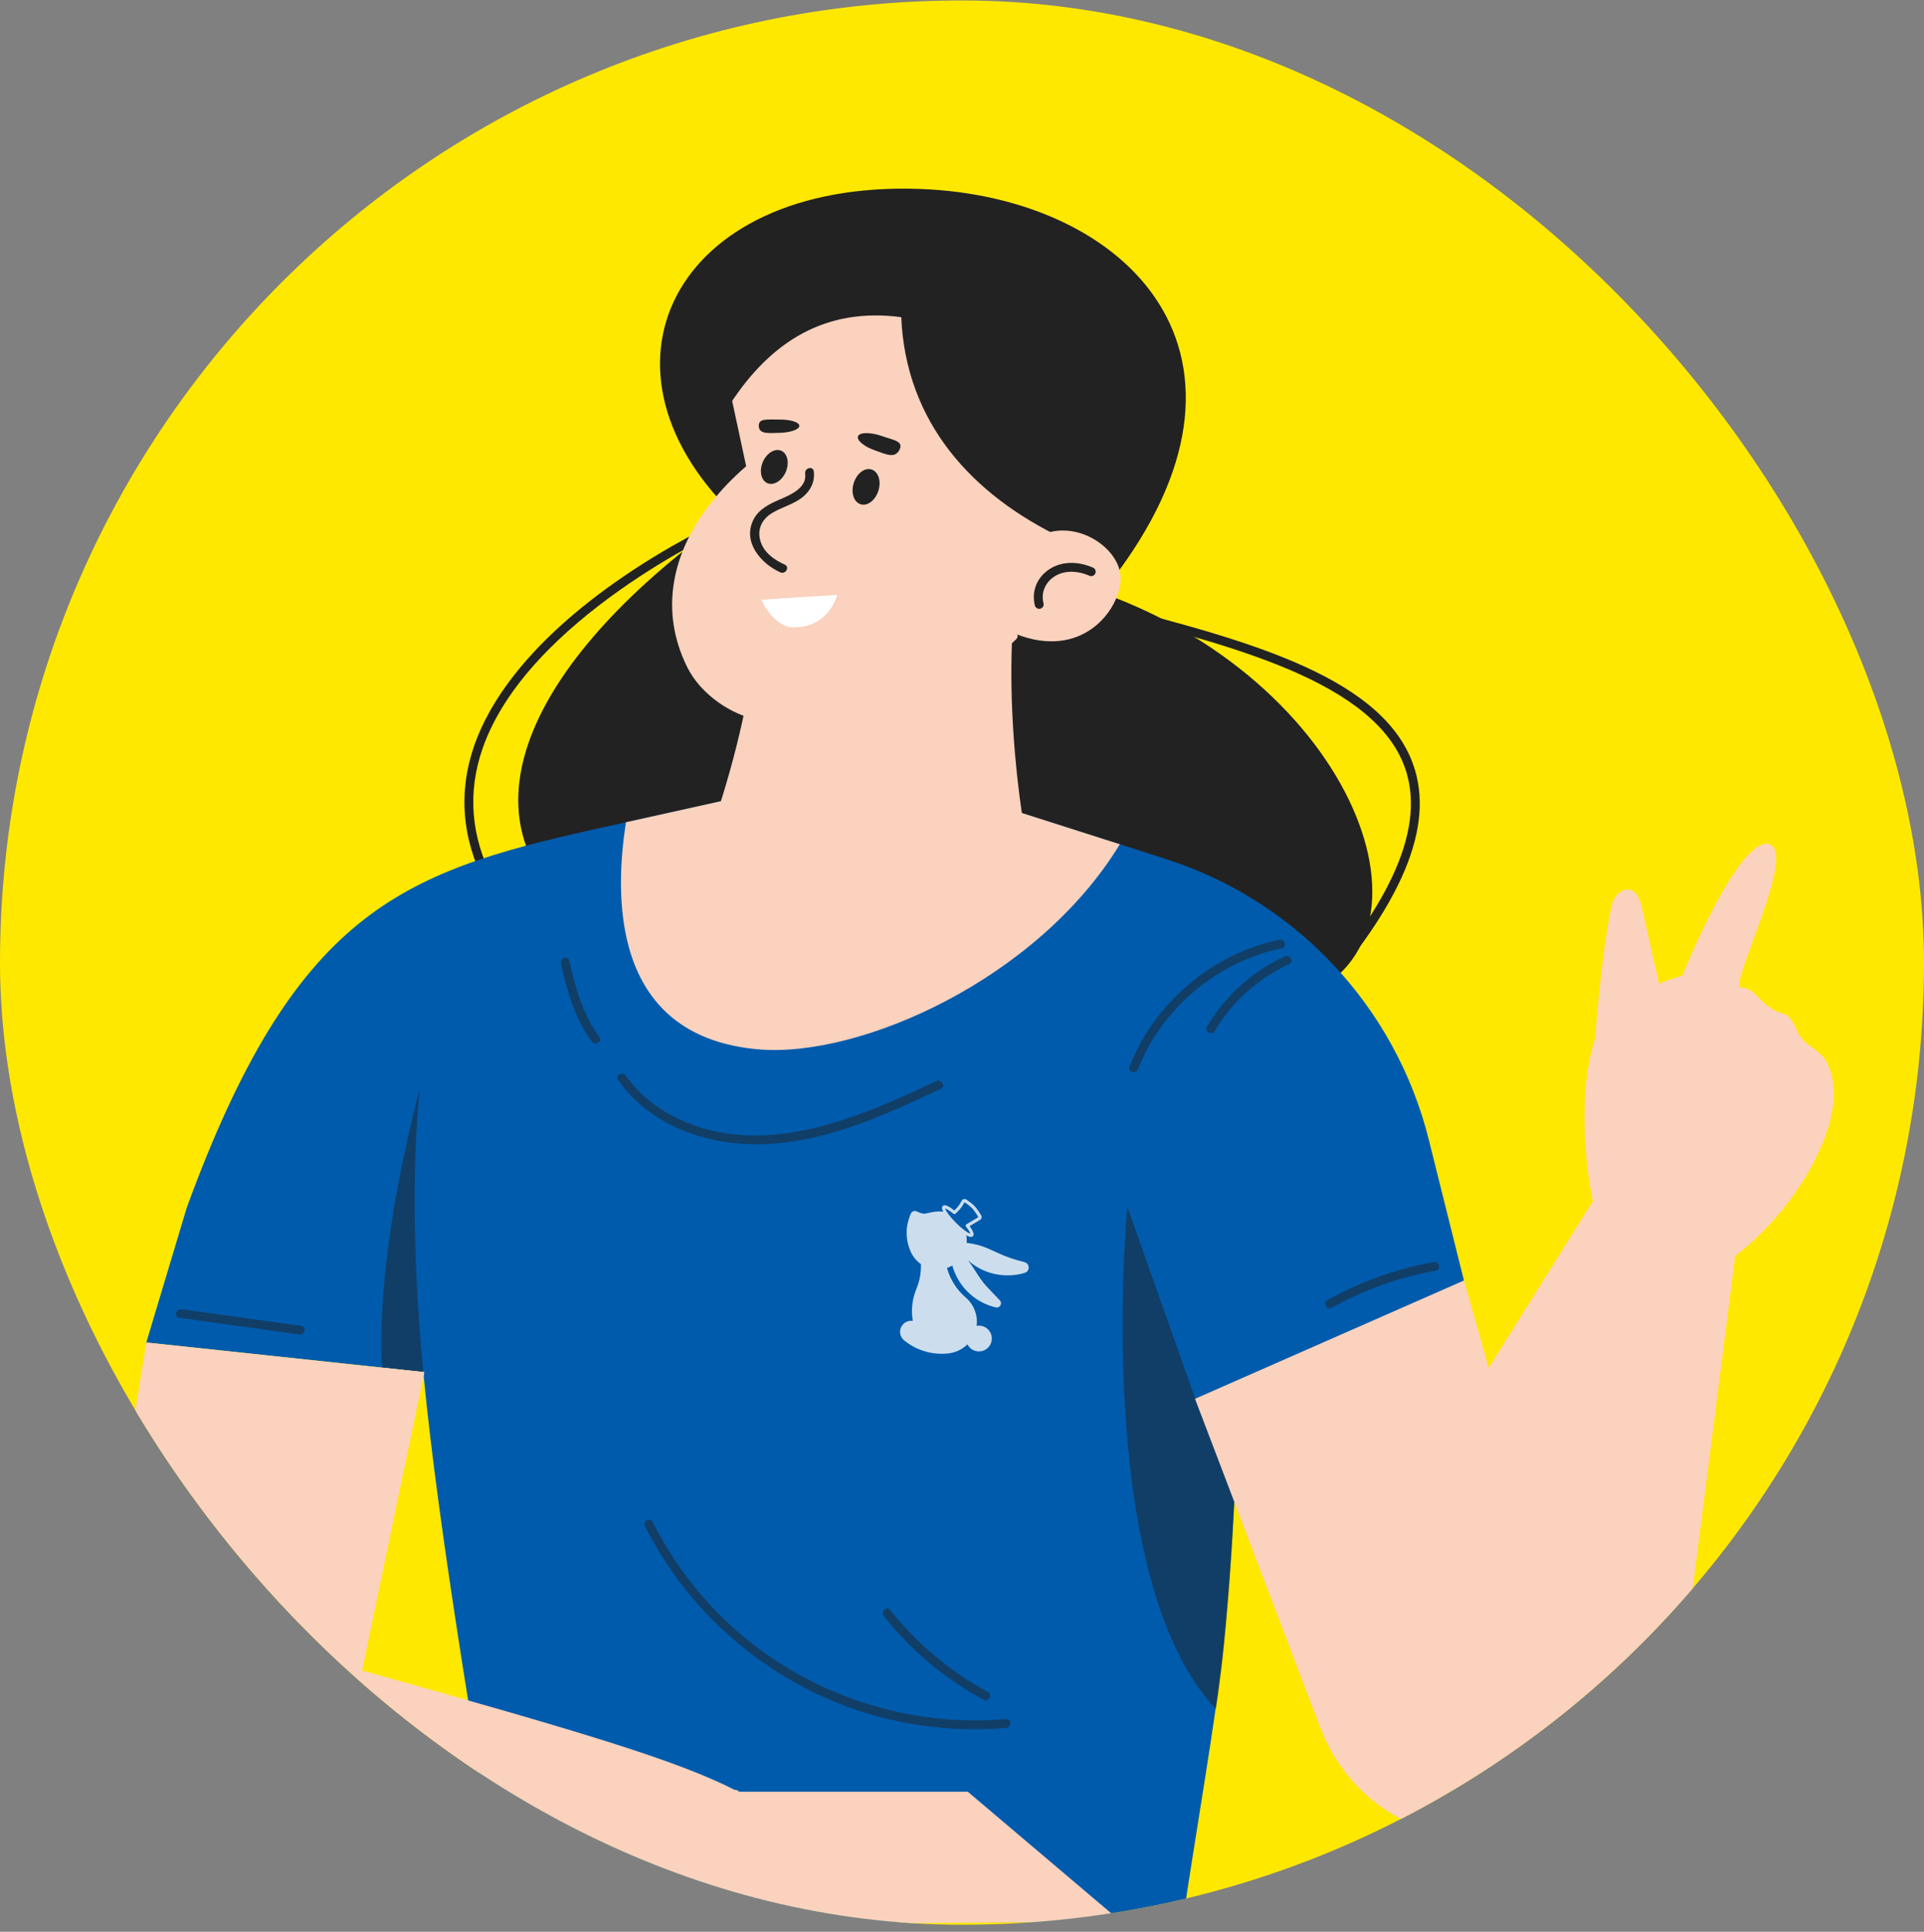 <svg width="256" height="257" viewBox="0 0 256 257" fill="none" xmlns="http://www.w3.org/2000/svg">
<rect x="0" y="0" width="256" height="257" fill="#808080" stroke="none"/>
<g clip-path="url(#clip0_2316_54013)">
<rect y="0.059" width="256" height="256" rx="128" fill="#FFE800"/>
<path d="M173.422 134.979L172.557 134.182C184.705 121.023 189.481 110.772 187.162 102.841C185.628 97.613 180.911 93.289 172.744 89.613C165.422 86.321 156.351 83.962 147.575 81.672C145.501 81.132 143.349 80.571 141.295 80.021L141.599 78.881C143.653 79.431 145.796 79.991 147.87 80.532C165.953 85.24 184.656 90.114 188.292 102.507C190.749 110.871 185.884 121.495 173.422 134.979Z" fill="#222222"/>
<path d="M64.549 117.545C61.443 111.51 60.962 105.319 63.114 99.147C64.893 94.036 69.581 86.135 81.767 77.525C89.03 72.395 95.624 69.398 95.693 69.368L96.175 70.439C95.919 70.557 70.219 82.341 64.224 99.54C62.18 105.387 62.642 111.265 65.6 117.004L64.549 117.545Z" fill="#222222"/>
<path d="M76.48 121.416C60.952 108.443 70.19 87.608 97.511 68.345C77.069 48.296 90.435 23.284 123.752 25.201C151.368 26.871 171.221 48.64 146.602 78.861C181.393 91.352 193.628 127.116 171.417 133.209L76.48 121.416Z" fill="#222222"/>
<path d="M162.827 218.766C161.981 227.503 158.954 244.662 157.352 255.709H67.123C64.027 236.711 58.405 204.554 56.322 182.54C55.123 169.754 54.69 156.85 55.84 144.811L163.348 146.383C164.075 155.415 164.488 164.063 164.655 172.368C164.969 189.193 164.222 204.584 162.827 218.775V218.766Z" fill="#005BAC"/>
<path opacity="0.5" d="M161.786 227.365C145.275 209.871 149.993 160.535 149.993 160.535L164.666 172.368C164.98 189.193 163.948 213.802 161.786 227.365Z" fill="#222222"/>
<path d="M230.924 166.732L230.885 167.057L224.526 216.825C221.971 225.169 218.669 232.039 214.384 236.992C214.345 237.051 214.286 237.12 214.227 237.179C206.718 245.768 194.866 246.761 185.962 241.759C181.46 239.243 177.716 235.194 175.672 229.818L159.004 186.093L171.849 167.253L194.797 170.349L198.079 181.995L211.947 159.784L212.988 158.113L230.924 166.723V166.732Z" fill="#FAD2BE"/>
<g style="mix-blend-mode:multiply">
<path d="M198.866 180.886C193.412 188.414 189.726 197.171 188.154 206.331C188.026 207.078 189.166 207.392 189.294 206.645C190.857 197.574 194.493 188.945 199.888 181.486C200.331 180.866 199.309 180.277 198.866 180.886Z" fill="#FAD2BE"/>
</g>
<g style="mix-blend-mode:multiply">
<path d="M216.724 146.006C221.088 147.087 224.528 150.999 224.96 155.5C225.029 156.247 226.208 156.257 226.139 155.5C225.668 150.488 221.953 146.085 217.039 144.876C216.302 144.689 215.987 145.829 216.724 146.016V146.006Z" fill="#FAD2BE"/>
</g>
<g style="mix-blend-mode:multiply">
<path d="M225.303 134.233C230.561 134.272 235.691 136.297 239.563 139.864C240.123 140.376 240.959 139.55 240.398 139.029C236.3 135.245 230.885 133.103 225.303 133.054C224.546 133.054 224.546 134.223 225.303 134.233Z" fill="#FAD2BE"/>
</g>
<path d="M230.886 167.065C239.112 160.922 247.23 147.547 242.699 140.726C241.952 139.96 241.372 139.488 240.91 139.203C240.085 138.672 239.426 137.896 239.053 136.992C238.67 136.058 238.07 135.075 237.254 134.849C234.168 133.994 233.795 131.419 231.643 131.39C229.884 131.36 239.348 113.159 235.309 112.284C231.269 111.409 223.839 129.788 223.839 129.788C223.839 129.788 219.839 130.898 215.83 133.168C209.815 136.559 210.238 151.861 211.948 159.812L216.763 168.539L230.886 167.075V167.065Z" fill="#FAD2BE"/>
<g style="mix-blend-mode:multiply">
<path d="M221.963 148.446C221.354 146.401 222.504 141.615 227.752 134.814C227.948 134.569 228.302 134.519 228.548 134.716C228.793 134.913 228.843 135.266 228.646 135.512C223.3 142.431 222.641 146.785 223.044 148.121C223.123 148.367 223.231 148.534 223.359 148.583C224.371 148.927 224.882 148.465 226.906 146.421L227.732 145.596C227.83 145.497 227.958 145.448 228.086 145.438C228.744 143.591 230.091 141.35 232.42 138.873C232.636 138.647 232.99 138.637 233.226 138.854C233.452 139.07 233.462 139.424 233.245 139.659C228.764 144.406 228.371 147.846 228.843 149.134C228.961 149.458 229.206 149.851 229.678 149.9C231.535 150.107 234.857 145.91 237.766 142.205C237.963 141.959 238.317 141.92 238.562 142.107C238.808 142.303 238.847 142.657 238.661 142.903C236.852 145.212 235.093 147.443 233.462 148.986C233.57 150.401 233.924 151.276 234.474 151.433C235.879 151.856 239.064 148.632 240.872 146.205C241.059 145.949 241.412 145.9 241.668 146.087C241.924 146.274 241.973 146.627 241.786 146.883C241.029 147.895 237.344 152.642 234.69 152.603C234.503 152.603 234.327 152.573 234.159 152.524C233.245 152.249 232.675 151.384 232.44 149.89C231.496 150.627 230.602 151.06 229.776 151.04C229.707 151.04 229.639 151.04 229.57 151.03C228.754 150.942 228.105 150.392 227.791 149.527C227.585 148.966 227.506 148.22 227.624 147.325C226.012 148.947 225.088 149.861 223.899 149.841C223.614 149.841 223.319 149.782 222.985 149.664C222.641 149.546 222.189 149.242 221.953 148.455L221.963 148.446Z" fill="#FAD2BE"/>
</g>
<path d="M221.067 132.256C220.202 128.423 219.328 124.6 218.463 120.767C218.246 119.814 217.902 118.713 216.988 118.419C216.251 118.173 215.426 118.625 214.974 119.274C214.522 119.922 214.364 120.728 214.227 121.504C212.812 129.386 212.271 137.406 211.731 145.396L221.077 132.256H221.067Z" fill="#FAD2BE"/>
<path d="M194.807 170.342L159.034 186.076L149.992 160.524L63.114 159.737L56.529 182.224L56.431 182.538L50.829 181.939L19.468 178.597L24.854 160.651C39.124 121.605 53.148 116.082 78.966 110.352L83.29 109.389L104.381 104.711L126.395 105.104L149 112.318L155.083 114.264C172.439 119.807 185.687 133.939 190.11 151.61L194.788 170.352L194.807 170.342Z" fill="#005BAC"/>
<path opacity="0.5" d="M56.323 182.54L50.829 181.95C50.347 172.339 51.969 160.014 55.841 144.811C54.701 156.85 55.124 169.754 56.323 182.54Z" fill="#222222"/>
<path d="M149.009 112.308C138.021 130.342 114.346 140.77 100.911 139.6C82.395 137.988 81.412 121.3 83.289 109.389L104.38 104.711L126.395 105.104L148.999 112.318L149.009 112.308Z" fill="#FAD2BE"/>
<path d="M138.582 119.244L88.863 121.602C91.025 118.516 93.03 114.998 94.838 110.801C97.089 105.563 99.025 99.254 100.45 91.332L116.823 86.133L135.044 80.335C133.432 94.035 136.233 114.497 138.582 119.253V119.244Z" fill="#FAD2BE"/>
<g style="mix-blend-mode:multiply">
<path d="M117.167 93.984C117.167 93.984 109.148 106.318 94.838 110.8C97.089 105.562 99.025 99.252 100.45 91.331L116.823 86.132L117.167 93.984Z" fill="#FAD2BE"/>
</g>
<g style="mix-blend-mode:multiply">
<path d="M91.221 121.226C91.143 121.226 91.054 121.206 90.975 121.177C90.681 121.039 90.543 120.695 90.681 120.4C94.287 112.46 97.295 103.172 99.142 94.239C99.211 93.924 99.516 93.718 99.84 93.777C100.155 93.846 100.361 94.15 100.302 94.474C98.435 103.496 95.408 112.872 91.762 120.892C91.663 121.108 91.447 121.236 91.221 121.236V121.226Z" fill="#FAD2BE"/>
</g>
<path d="M144.095 60.471L135.054 84.244L117.177 93.974C105.678 98.004 99.359 96.117 95.614 93.463C93.845 92.205 92.361 90.613 91.438 88.755C89.59 85.021 89.069 81.247 89.659 77.571C90.239 73.866 91.949 70.269 94.553 66.967C95.89 65.237 97.482 63.586 99.28 62.024L96.332 48.264L101.835 39.233L124.636 35.498L144.095 60.461V60.471Z" fill="#FAD2BE"/>
<path d="M141.54 71.679C129.275 65.851 120.508 56.151 119.919 42.195C109.934 40.869 102.612 45.331 97.118 53.792L94.563 56.298L93.973 45.095L101.491 35.218L127.732 31.237L146.602 52.908L149.255 69.124L141.54 71.679Z" fill="#222222"/>
<path d="M149.108 77.093C148.96 81.221 143.948 87.855 135.103 84.317C131.172 82.745 133.039 81.496 133.039 77.831C133.039 74.165 135.692 71.688 139.82 70.754C144.39 69.722 149.235 73.428 149.108 77.093Z" fill="#FAD2BE"/>
<path d="M138.267 80.99C138.002 80.99 137.766 80.813 137.697 80.548C137.275 78.877 137.815 77.206 139.142 76.086C140.754 74.72 143.102 74.504 145.432 75.516C145.727 75.644 145.864 75.998 145.736 76.292C145.609 76.587 145.255 76.725 144.96 76.597C143.053 75.772 141.166 75.909 139.908 76.98C138.935 77.806 138.533 79.034 138.847 80.263C138.926 80.577 138.729 80.902 138.415 80.98C138.365 80.99 138.316 81 138.267 81V80.99Z" fill="#222222"/>
<path d="M107.133 63.014C107.398 64.921 105.118 65.864 103.722 66.464C102.366 67.043 100.931 67.761 100.243 69.147C98.769 72.115 101.246 74.984 103.83 76.144C104.518 76.459 105.118 75.437 104.43 75.122C103.083 74.513 101.727 73.589 101.226 72.125C100.676 70.513 101.324 69.098 102.739 68.243C104.027 67.466 105.54 67.112 106.739 66.179C107.83 65.324 108.469 64.085 108.273 62.69C108.164 61.943 107.034 62.257 107.133 63.004V63.014Z" fill="#222222"/>
<path d="M116.872 65.292C116.469 66.569 115.408 67.375 114.504 67.08C113.6 66.795 113.187 65.528 113.6 64.25C114.002 62.972 115.064 62.166 115.968 62.461C116.872 62.746 117.285 64.014 116.872 65.292Z" fill="#222222"/>
<path d="M104.558 62.769C104.047 63.958 102.956 64.636 102.111 64.282C101.266 63.919 100.991 62.661 101.492 61.471C102.003 60.282 103.094 59.604 103.939 59.958C104.784 60.322 105.059 61.58 104.558 62.769Z" fill="#222222"/>
<path d="M106.356 56.641C106.366 57.133 105.167 57.555 103.683 57.585C102.199 57.614 101.068 57.762 100.97 56.759C100.852 55.57 102.159 55.845 103.643 55.816C105.127 55.786 106.346 56.16 106.356 56.641Z" fill="#222222"/>
<path d="M114.179 58.004C113.913 58.525 114.916 59.389 116.419 59.92C117.923 60.451 118.994 60.991 119.623 59.94C120.36 58.692 118.886 58.554 117.383 58.023C115.879 57.493 114.444 57.483 114.179 58.004Z" fill="#222222"/>
<path d="M101.315 79.794L111.359 79.165C111.359 79.165 110.396 83.421 105.639 83.47C102.927 83.499 101.315 79.794 101.315 79.794Z" fill="white"/>
<path d="M110.652 80.767C111.192 79.902 111.359 79.165 111.359 79.165L101.315 79.794C101.315 79.794 101.62 80.502 102.2 81.298L110.642 80.767H110.652Z" fill="white"/>
<g opacity="0.5">
<path d="M82.259 143.702C85.423 148.223 90.504 150.876 95.861 151.82C102.111 152.93 108.421 151.672 114.317 149.54C118.032 148.193 121.619 146.522 125.187 144.852C125.875 144.527 125.275 143.515 124.587 143.83C114.003 148.783 101.423 154.336 89.954 148.694C87.31 147.387 84.961 145.52 83.271 143.093C82.838 142.473 81.816 143.063 82.249 143.692L82.259 143.702Z" fill="#222222"/>
<path d="M170.238 125.012C161.275 126.88 153.609 133.415 150.268 141.926C149.992 142.634 151.132 142.938 151.408 142.241C154.602 134.113 162.012 127.931 170.552 126.152C171.299 125.995 170.985 124.865 170.238 125.012Z" fill="#222222"/>
<path d="M170.945 127.236C166.63 129.212 163.004 132.504 160.596 136.582C160.213 137.241 161.225 137.831 161.618 137.182C163.938 133.261 167.407 130.155 171.544 128.258C172.232 127.944 171.633 126.922 170.945 127.236Z" fill="#222222"/>
<path d="M190.729 167.898C185.776 168.792 181 170.512 176.607 172.959C175.948 173.333 176.538 174.345 177.206 173.981C181.521 171.573 186.189 169.912 191.054 169.038C191.801 168.9 191.486 167.77 190.739 167.898H190.729Z" fill="#222222"/>
<path d="M23.851 175.31C29.168 176.047 34.475 176.794 39.792 177.531C40.538 177.64 40.853 176.5 40.106 176.391C34.789 175.654 29.482 174.907 24.165 174.17C23.418 174.062 23.104 175.202 23.851 175.31Z" fill="#222222"/>
<path d="M85.826 203.057C92.627 216.58 105.6 226.398 120.489 229.199C124.902 230.024 129.403 230.26 133.865 229.877C134.612 229.808 134.622 228.629 133.865 228.698C118.681 230.015 103.556 223.951 93.541 212.462C90.897 209.425 88.647 206.064 86.838 202.467C86.494 201.789 85.482 202.388 85.816 203.066L85.826 203.057Z" fill="#222222"/>
<path d="M117.599 215.007C121.215 219.568 125.746 223.361 130.866 226.123C131.535 226.486 132.134 225.464 131.466 225.101C126.424 222.378 122.002 218.663 118.434 214.172C117.962 213.582 117.137 214.418 117.599 215.007Z" fill="#222222"/>
<path d="M74.632 128.15C75.398 131.728 76.528 135.58 78.72 138.558C79.162 139.168 80.184 138.578 79.742 137.959C77.6 135.05 76.519 131.315 75.772 127.826C75.615 127.089 74.475 127.394 74.632 128.141V128.15Z" fill="#222222"/>
</g>
<path d="M149.109 255.606L97.965 256.058L44.894 255.606C35.037 255.095 26.968 252.559 21.307 248.107C14.644 242.879 11.273 234.977 12.147 224.54C12.246 223.42 12.383 222.28 12.57 221.1L19.479 178.604L56.442 182.545L48.186 222.24C76.294 230.103 90.446 234.23 98.201 238.358H128.765L149.109 255.596V255.606Z" fill="#FAD2BE"/>
<g style="mix-blend-mode:multiply">
<path d="M56.529 182.223L53.679 195.805C52.067 192.041 51.104 187.431 50.838 181.938L56.44 182.537L56.539 182.223H56.529Z" fill="#FAD2BE"/>
</g>
<g style="mix-blend-mode:multiply">
<path d="M91.389 243.321C93.649 241.955 95.919 240.599 98.18 239.233C98.829 238.839 98.239 237.817 97.58 238.21C95.32 239.577 93.05 240.933 90.789 242.299C90.141 242.692 90.73 243.714 91.389 243.321Z" fill="#FAD2BE"/>
</g>
<g style="mix-blend-mode:multiply">
<path d="M137.628 254.557C134.1 251.609 130.562 248.67 127.033 245.722C126.454 245.24 125.618 246.066 126.198 246.557C129.726 249.506 133.264 252.444 136.793 255.393C137.372 255.874 138.208 255.049 137.628 254.557Z" fill="#FAD2BE"/>
</g>
<g style="mix-blend-mode:multiply">
<path d="M119.939 251.169C122.032 252.672 124.135 254.186 126.228 255.69C126.848 256.132 127.437 255.11 126.828 254.668C124.735 253.164 122.631 251.65 120.538 250.147C119.919 249.704 119.329 250.727 119.939 251.169Z" fill="#FAD2BE"/>
</g>
<g style="mix-blend-mode:multiply">
<path d="M124.538 92.338C128.509 90.559 132.096 88.043 135.221 85.026C135.772 84.495 134.936 83.669 134.386 84.19C131.329 87.139 127.821 89.576 123.939 91.325C123.251 91.64 123.85 92.652 124.538 92.347V92.338Z" fill="#FAD2BE"/>
</g>
<path opacity="0.8" d="M136.282 167.896C135.692 167.748 135.034 167.571 134.395 167.345C132.459 166.677 131.496 165.94 129.835 165.557C129.383 165.449 128.98 165.39 128.616 165.341C128.646 165.006 128.636 164.662 128.577 164.338C128.813 164.476 129 164.544 129.147 164.554C129.275 164.554 129.363 164.535 129.442 164.456C129.579 164.318 129.678 164.024 129.009 163.119L130.405 162.284C130.503 162.225 130.582 162.127 130.601 162.009C130.631 161.891 130.601 161.773 130.552 161.675C130.385 161.4 130.051 160.889 129.766 160.554C129.471 160.21 128.911 159.807 128.597 159.591C128.488 159.522 128.361 159.493 128.233 159.532C128.105 159.562 128.007 159.65 127.948 159.768C127.83 160.004 127.594 160.377 127.378 160.623C127.231 160.78 127.093 160.928 126.985 161.036C125.796 160.092 125.53 160.358 125.442 160.446C125.294 160.594 125.314 160.839 125.501 161.193C124.636 161.085 123.86 161.301 123.545 161.36C123.113 161.429 122.926 161.626 122.022 161.174C121.727 161.026 121.344 161.124 121.196 161.439C121.068 161.694 120.646 162.805 120.636 163.807C120.636 164.977 120.803 165.606 121.118 166.382C121.403 167.09 121.884 167.709 122.533 168.171V168.269C122.562 169.37 122.356 170.422 121.963 171.375C121.776 171.837 121.619 172.318 121.511 172.82C121.304 173.802 121.294 174.795 121.452 175.729C120.685 175.611 119.948 176.112 119.791 176.879C119.663 177.478 119.928 178.068 120.41 178.402C121.334 179.139 122.444 179.67 123.683 179.935C124.489 180.102 125.294 180.141 126.081 180.063C126.179 180.063 126.287 180.043 126.385 180.023C127.28 179.886 128.095 179.463 128.724 178.844C128.95 179.296 129.373 179.64 129.904 179.748C130.828 179.945 131.742 179.345 131.928 178.421C132.125 177.498 131.525 176.584 130.601 176.397C130.375 176.348 130.149 176.348 129.943 176.397C130.13 174.952 129.57 173.557 128.528 172.643C127.309 171.611 126.425 170.225 126.002 168.682C126.248 168.603 126.484 168.495 126.71 168.368C127.457 171.041 129.589 173.242 132.479 173.93C132.479 173.93 132.488 173.93 132.498 173.93C133.049 174.058 133.422 173.39 133.029 172.987C132.508 172.456 131.869 171.778 131.221 171.08C130.199 169.969 129.589 168.623 128.783 167.65C129.914 168.672 131.358 169.38 132.98 169.596C134.149 169.753 135.299 169.655 136.351 169.331C137.068 169.114 137.039 168.092 136.311 167.915L136.282 167.896ZM125.766 160.771C125.914 160.81 126.258 160.977 126.857 161.468C126.936 161.537 127.054 161.527 127.132 161.468C127.24 161.37 127.457 161.154 127.683 160.908C127.928 160.633 128.194 160.22 128.321 159.955H128.351C128.852 160.279 129.245 160.604 129.432 160.83C129.697 161.144 130.012 161.635 130.179 161.901V161.92L128.587 162.874C128.538 162.903 128.498 162.952 128.488 163.011C128.479 163.07 128.488 163.129 128.528 163.178C128.931 163.689 129.068 163.984 129.108 164.122C128.852 164.053 128.145 163.621 127.201 162.677C126.258 161.734 125.825 161.026 125.756 160.771H125.766Z" fill="white"/>
</g>
<defs>
<clipPath id="clip0_2316_54013">
<rect y="0.059" width="256" height="256" rx="128" fill="white"/>
</clipPath>
</defs>
</svg>
